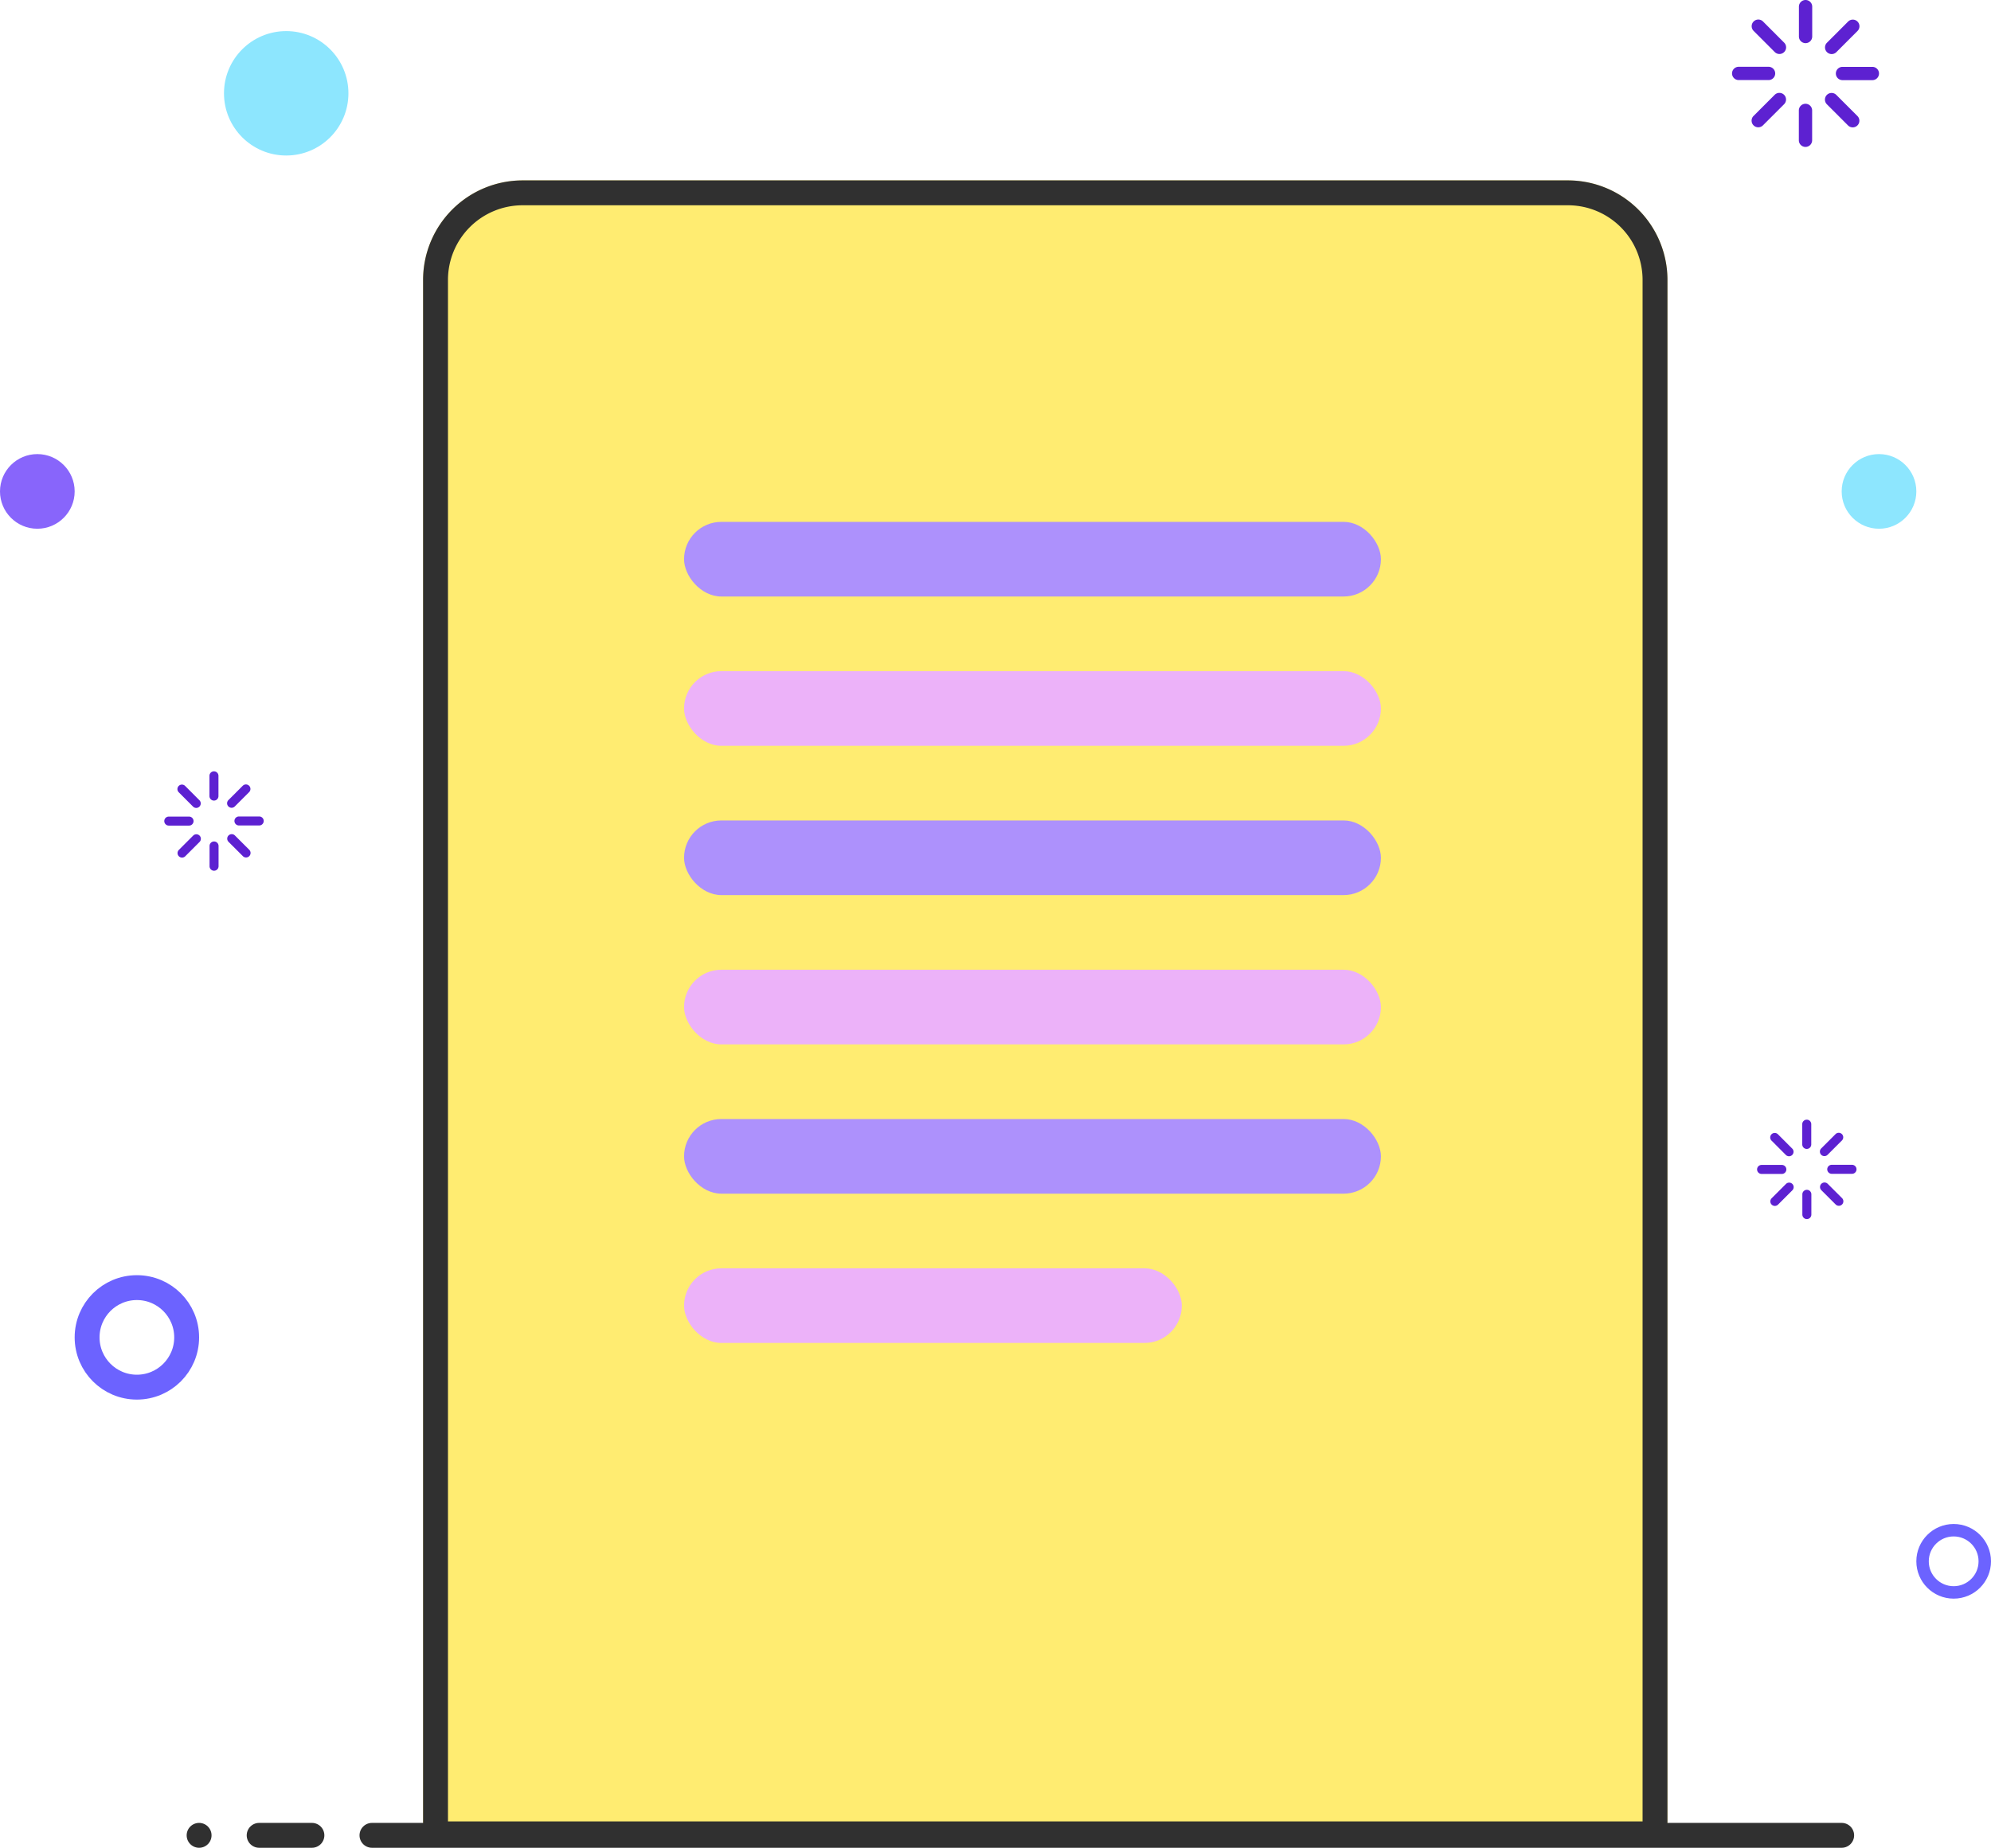 <svg xmlns="http://www.w3.org/2000/svg" width="80" height="74.263" viewBox="0 0 80 74.263">
  <g id="Group_423" data-name="Group 423" transform="translate(-953 -3258.75)">
    <g id="Group_422" data-name="Group 422" transform="translate(42 -2)">
      <path id="Path_866" data-name="Path 866" d="M314.759,109.437a.267.267,0,1,1,.534,0v1.2a.267.267,0,0,1-.534,0v-1.2Zm-1.82.975a.267.267,0,0,1,.378-.378l.849.85a.267.267,0,0,1-.378.378l-.849-.85Zm-.6,1.976a.267.267,0,0,1,0-.534h1.2a.267.267,0,0,1,0,.534Zm.975,1.82a.267.267,0,0,1-.378-.378l.849-.849a.267.267,0,0,1,.378.378l-.849.849Zm1.976.6a.267.267,0,0,1-.534,0v-1.2a.267.267,0,0,1,.534,0v1.2Zm1.82-.975a.267.267,0,0,1-.378.378l-.849-.849a.267.267,0,0,1,.378-.378l.849.849Zm.6-1.976a.267.267,0,0,1,0,.534h-1.2a.267.267,0,1,1,0-.534Zm-.975-1.82a.267.267,0,0,1,.378.378l-.849.85a.267.267,0,0,1-.378-.378Z" transform="translate(668.523 3151.58)" fill="#5d21d1" fill-rule="evenodd"/>
      <circle id="Ellipse_288" data-name="Ellipse 288" cx="1.5" cy="1.5" r="1.5" transform="translate(985 3279)" fill="#8de6fe"/>
      <g id="Ellipse_289" data-name="Ellipse 289" transform="translate(914 3312)" fill="none" stroke="#6c63ff" stroke-width="1">
        <circle cx="2.5" cy="2.5" r="2.5" stroke="none"/>
        <circle cx="2.5" cy="2.5" r="2" fill="none"/>
      </g>
      <g id="Ellipse_290" data-name="Ellipse 290" transform="translate(988 3322)" fill="none" stroke="#6c63ff" stroke-width="0.5">
        <circle cx="1.5" cy="1.5" r="1.5" stroke="none"/>
        <circle cx="1.5" cy="1.5" r="1.25" fill="none"/>
      </g>
      <circle id="Ellipse_291" data-name="Ellipse 291" cx="1.5" cy="1.5" r="1.5" transform="translate(911 3279)" fill="#8865fb"/>
      <path id="Path_867" data-name="Path 867" d="M313.893,109.351a.181.181,0,1,1,.362,0v.814a.181.181,0,0,1-.362,0v-.814Zm-1.234.661a.181.181,0,0,1,.256-.256l.575.576a.181.181,0,0,1-.256.256l-.575-.576Zm-.4,1.339a.181.181,0,0,1,0-.362h.814a.181.181,0,0,1,0,.362Zm.661,1.233a.181.181,0,1,1-.256-.256l.575-.575a.181.181,0,0,1,.256.256l-.575.575Zm1.339.4a.181.181,0,0,1-.362,0v-.814a.181.181,0,0,1,.362,0v.814Zm1.233-.661a.181.181,0,0,1-.256.256l-.576-.575a.181.181,0,0,1,.256-.256l.576.575Zm.4-1.339a.181.181,0,0,1,0,.362h-.814a.181.181,0,1,1,0-.362Zm-.661-1.234a.181.181,0,0,1,.256.256l-.576.576a.181.181,0,0,1-.256-.256Z" transform="translate(605.523 3182.58)" fill="#5d21d1" fill-rule="evenodd"/>
      <path id="Path_868" data-name="Path 868" d="M313.893,109.351a.181.181,0,1,1,.362,0v.814a.181.181,0,0,1-.362,0v-.814Zm-1.234.661a.181.181,0,0,1,.256-.256l.575.576a.181.181,0,0,1-.256.256l-.575-.576Zm-.4,1.339a.181.181,0,0,1,0-.362h.814a.181.181,0,0,1,0,.362Zm.661,1.233a.181.181,0,1,1-.256-.256l.575-.575a.181.181,0,0,1,.256.256l-.575.575Zm1.339.4a.181.181,0,0,1-.362,0v-.814a.181.181,0,0,1,.362,0v.814Zm1.233-.661a.181.181,0,0,1-.256.256l-.576-.575a.181.181,0,0,1,.256-.256l.576.575Zm.4-1.339a.181.181,0,0,1,0,.362h-.814a.181.181,0,1,1,0-.362Zm-.661-1.234a.181.181,0,0,1,.256.256l-.576.576a.181.181,0,0,1-.256-.256Z" transform="translate(669.523 3196.58)" fill="#5d21d1" fill-rule="evenodd"/>
      <circle id="Ellipse_292" data-name="Ellipse 292" cx="2.5" cy="2.5" r="2.5" transform="translate(920 3262)" fill="#8de6fe"/>
    </g>
    <g id="Group_421" data-name="Group 421" transform="translate(-69.5 348.138)">
      <g id="Document" transform="translate(1032.5 2917.862)">
        <g id="Rectangle_330" data-name="Rectangle 330" transform="translate(7 0)" fill="#ffec71" stroke="#303030" stroke-width="1">
          <path d="M4,0H46a4,4,0,0,1,4,4V66.954a0,0,0,0,1,0,0H0a0,0,0,0,1,0,0V4A4,4,0,0,1,4,0Z" stroke="none"/>
          <path d="M4,.5H46A3.5,3.5,0,0,1,49.5,4V65.954a.5.5,0,0,1-.5.5H1a.5.5,0,0,1-.5-.5V4A3.5,3.5,0,0,1,4,.5Z" fill="none"/>
        </g>
        <line id="Line_22" data-name="Line 22" x2="59.054" transform="translate(4.946 66.513)" fill="none" stroke="#303030" stroke-linecap="round" stroke-width="1"/>
        <line id="Line_23" data-name="Line 23" x1="2.12" transform="translate(0.413 66.513)" fill="none" stroke="#303030" stroke-linecap="round" stroke-width="1"/>
        <line id="Line_25" data-name="Line 25" transform="translate(-2 66.513)" fill="none" stroke="#303030" stroke-linecap="round" stroke-width="1"/>
      </g>
      <rect id="Rectangle_331" data-name="Rectangle 331" width="28" height="3" rx="1.5" transform="translate(1049.986 2931.586)" fill="#ad91fc"/>
      <rect id="Rectangle_332" data-name="Rectangle 332" width="28" height="3" rx="1.5" transform="translate(1049.986 2937.586)" fill="#ecb2f9"/>
      <rect id="Rectangle_333" data-name="Rectangle 333" width="28" height="3" rx="1.5" transform="translate(1049.986 2943.586)" fill="#ad91fc"/>
      <rect id="Rectangle_334" data-name="Rectangle 334" width="28" height="3" rx="1.5" transform="translate(1049.986 2949.586)" fill="#ecb2f9"/>
      <rect id="Rectangle_335" data-name="Rectangle 335" width="28" height="3" rx="1.5" transform="translate(1049.986 2955.586)" fill="#ad91fc"/>
      <rect id="Rectangle_336" data-name="Rectangle 336" width="20" height="3" rx="1.5" transform="translate(1049.986 2961.586)" fill="#ecb2f9"/>
    </g>
  </g>
</svg>
